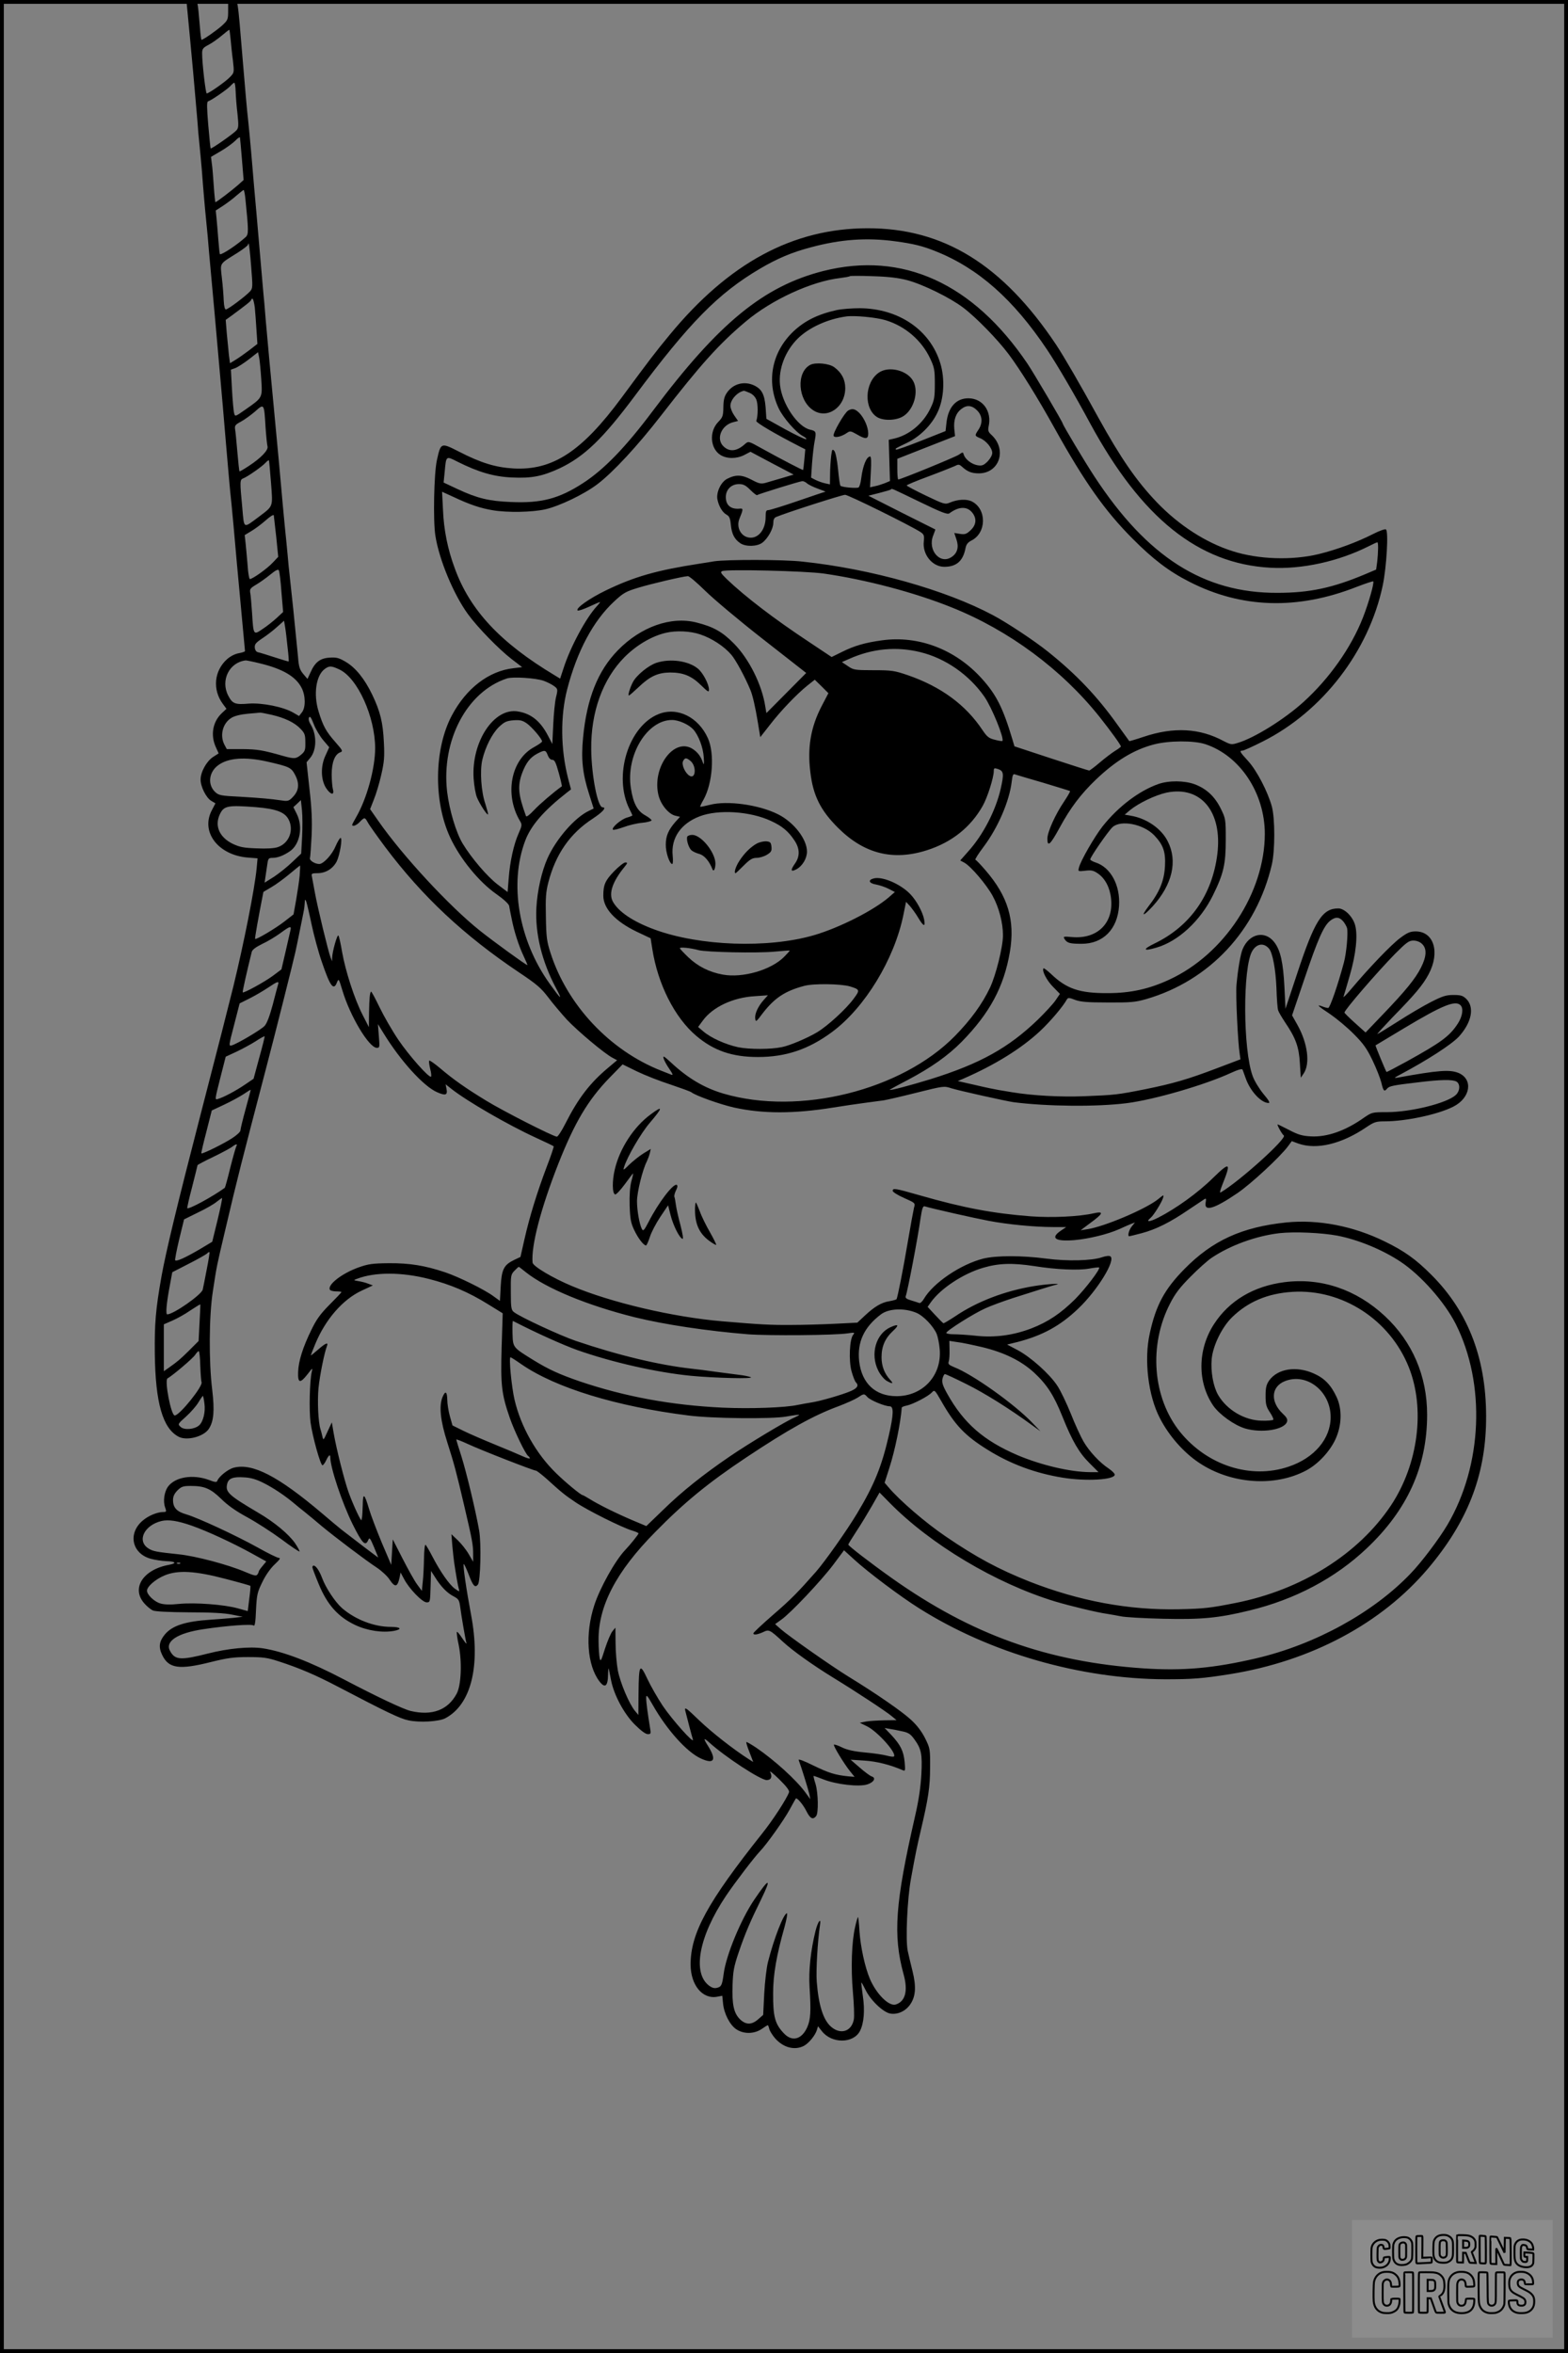 <?xml version="1.0" encoding="UTF-8"?>
<svg xmlns="http://www.w3.org/2000/svg" version="1.0" width="1024pt" height="1536pt" viewBox="0 0 1024 1536" preserveAspectRatio="xMidYMid meet">
  <rect x="0" y="0" width="1024" height="1536" fill="#808080" stroke="none"/>
  <g transform="translate(0.00 0.00) scale(1)">
    <g transform="translate(0,1536) scale(0.1,-0.1)" fill="#000000" stroke="none">
      <path d="M1224 15288 c4 -40 11 -116 16 -168 9 -90 33 -357 45 -500 3 -36 8 -92 10 -125 3 -33 10 -103 15 -155 5 -52 12 -133 15 -180 4 -47 12 -148 20 -225 8 -77 17 -176 20 -220 4 -44 20 -222 36 -395 15 -173 40 -448 54 -610 14 -162 29 -347 35 -410 5 -63 12 -133 14 -155 3 -22 12 -119 21 -215 16 -183 23 -261 55 -604 11 -115 20 -212 20 -216 0 -4 -18 -10 -40 -14 -24 -4 -54 -19 -76 -38 -86 -76 -98 -200 -28 -294 l23 -31 -31 -29 c-59 -56 -74 -142 -39 -220 l19 -42 -36 -23 c-43 -28 -82 -98 -82 -148 0 -47 37 -120 70 -139 l27 -16 -23 -44 c-76 -142 40 -294 234 -310 l64 -5 -6 -66 c-14 -139 -83 -486 -151 -766 -51 -204 -87 -346 -215 -840 -156 -603 -225 -891 -255 -1055 -39 -221 -46 -310 -44 -508 4 -321 52 -487 156 -541 54 -28 164 1 197 52 32 49 38 118 22 254 -23 185 -21 483 4 643 26 171 26 168 77 384 85 363 109 454 269 1066 61 232 180 705 193 765 5 22 19 90 31 150 12 61 24 117 25 125 2 8 4 29 5 45 1 26 3 27 10 10 4 -11 20 -78 35 -150 15 -71 45 -182 67 -245 55 -161 77 -190 99 -132 11 26 12 23 35 -53 50 -168 174 -375 225 -375 19 0 19 5 13 78 l-6 77 37 -60 c111 -181 262 -347 350 -385 55 -24 69 -19 61 22 l-6 30 38 -30 c101 -80 371 -236 550 -318 63 -29 116 -54 118 -57 2 -2 -18 -63 -46 -135 -63 -167 -112 -326 -145 -472 l-26 -115 -42 -20 c-66 -32 -81 -61 -87 -171 l-5 -96 -43 31 c-60 44 -225 125 -313 155 -134 45 -234 61 -369 60 -107 -1 -135 -5 -197 -27 -110 -39 -208 -115 -188 -147 3 -5 22 -10 41 -10 19 0 34 -2 34 -4 0 -3 -35 -40 -78 -83 -60 -60 -86 -97 -118 -163 -56 -114 -85 -206 -87 -276 -3 -74 13 -77 62 -14 32 42 34 43 27 15 -14 -61 -18 -253 -8 -330 13 -94 65 -280 78 -280 5 0 16 15 24 32 16 34 27 42 27 21 0 -69 77 -298 146 -438 63 -126 83 -147 102 -103 8 19 12 14 37 -45 15 -37 28 -67 28 -69 0 -2 -167 125 -240 182 -21 17 -79 65 -129 108 -286 242 -453 328 -575 296 -38 -10 -98 -59 -107 -86 -3 -10 -16 -9 -54 6 -106 39 -222 20 -269 -45 -23 -33 -32 -94 -18 -133 10 -28 9 -31 -10 -31 -41 0 -99 -24 -137 -57 -97 -83 -70 -213 52 -248 29 -8 76 -15 105 -16 61 -2 68 -14 15 -24 -169 -31 -247 -153 -161 -251 17 -20 43 -41 57 -47 17 -7 104 -11 236 -12 143 0 232 -5 280 -15 l70 -14 -60 -7 c-33 -3 -101 -9 -150 -12 -164 -11 -249 -38 -298 -96 -38 -46 -43 -83 -17 -136 42 -87 112 -96 315 -45 109 27 149 33 245 33 99 0 127 -4 200 -28 136 -44 241 -89 388 -166 317 -166 405 -208 459 -219 73 -16 198 -8 240 13 170 89 233 342 169 678 -31 165 -55 329 -47 329 3 0 17 -30 31 -66 29 -77 42 -91 61 -68 17 21 23 271 8 354 -23 131 -84 383 -115 481 -19 58 -34 109 -34 112 0 3 34 -10 75 -29 88 -41 429 -174 445 -174 5 0 36 -24 68 -52 99 -90 120 -107 190 -154 76 -52 305 -166 370 -185 23 -7 42 -15 42 -19 0 -6 -56 -76 -87 -108 -65 -68 -165 -247 -202 -361 -61 -187 -47 -391 34 -497 36 -47 55 -32 56 45 1 31 3 47 5 36 2 -11 9 -45 15 -75 19 -95 84 -217 154 -287 40 -40 71 -63 85 -63 21 0 22 3 15 42 -16 99 -25 165 -25 193 0 26 6 20 43 -45 92 -162 222 -307 314 -349 87 -40 104 -10 48 80 -32 50 -32 59 3 28 103 -95 339 -249 379 -249 29 0 38 21 23 52 -7 13 19 -8 58 -46 48 -47 68 -74 65 -85 -15 -43 -106 -183 -175 -269 -358 -450 -468 -651 -468 -857 1 -134 78 -228 175 -209 l32 6 5 -50 c6 -66 45 -142 87 -169 48 -32 116 -31 165 2 20 14 38 25 40 25 2 0 7 -11 10 -25 3 -13 21 -41 38 -61 54 -61 128 -80 188 -49 32 17 74 68 85 104 l7 24 26 -33 c64 -81 205 -81 248 2 26 50 33 134 19 228 -7 47 -11 86 -10 88 2 2 13 -19 26 -45 33 -69 115 -148 162 -157 49 -9 103 16 133 62 34 51 38 114 14 212 -12 47 -26 108 -32 135 -15 73 -3 339 21 470 31 171 38 203 64 315 49 208 61 284 61 410 1 122 0 127 -32 192 -22 44 -52 84 -92 121 -58 54 -227 171 -410 283 -109 67 -387 262 -442 310 l-36 32 39 28 c60 41 261 254 341 360 l70 94 67 -61 c87 -80 301 -241 424 -318 463 -292 1053 -461 1607 -463 177 0 244 5 420 33 532 85 993 331 1297 691 255 302 372 600 378 958 7 396 -111 713 -358 959 -101 101 -175 154 -302 216 -207 102 -437 146 -645 125 -290 -30 -482 -118 -665 -304 -130 -132 -186 -236 -226 -419 -39 -172 -11 -408 66 -555 59 -115 155 -224 256 -291 208 -139 494 -159 699 -50 77 41 153 122 191 203 42 91 45 196 8 276 -37 79 -79 123 -149 154 -114 51 -236 32 -292 -46 -18 -27 -23 -46 -23 -99 0 -55 4 -72 28 -108 16 -24 26 -46 22 -49 -4 -4 -37 -7 -74 -6 -112 1 -229 70 -286 168 -32 56 -49 152 -42 234 8 88 67 209 134 274 104 101 232 155 394 165 324 20 635 -181 759 -491 109 -272 62 -635 -116 -903 -212 -318 -585 -552 -1016 -637 -167 -33 -201 -37 -368 -41 -326 -7 -652 53 -980 182 -196 78 -343 156 -545 294 -130 88 -301 235 -374 322 l-24 28 31 97 c37 114 74 296 81 394 1 3 16 10 34 13 41 9 141 61 163 86 17 18 19 16 61 -57 89 -157 156 -227 303 -318 149 -93 311 -153 490 -182 154 -25 340 -14 340 20 0 7 -18 25 -40 40 -58 38 -127 112 -164 176 -18 31 -56 113 -83 182 -28 69 -67 151 -88 182 -51 78 -174 187 -258 232 l-70 37 69 17 c162 42 278 105 396 218 126 120 247 318 209 341 -7 5 -31 2 -54 -6 -66 -23 -226 -27 -364 -9 -158 21 -327 21 -412 0 -146 -37 -325 -157 -387 -262 -10 -18 -24 -30 -30 -28 -7 3 -31 10 -53 17 -31 9 -40 16 -36 28 12 31 79 380 96 504 11 71 16 86 29 82 45 -14 320 -76 415 -94 126 -24 301 -41 424 -41 l84 0 -34 -23 c-73 -49 -38 -73 90 -62 95 9 215 38 289 71 31 14 67 30 80 35 l24 9 -21 -26 c-19 -24 -29 -64 -16 -64 3 0 39 9 81 20 94 25 186 71 306 153 51 34 99 66 105 70 9 6 11 0 7 -21 -13 -64 54 -45 208 60 88 60 277 235 330 306 l24 33 43 -16 c120 -42 282 -3 443 106 52 35 64 39 120 39 139 0 349 45 449 96 113 57 131 179 34 220 -57 23 -131 18 -400 -31 -24 -4 -20 0 20 21 177 94 335 196 383 248 84 93 103 193 46 247 -21 20 -36 24 -82 24 -48 0 -71 -7 -149 -47 -51 -26 -149 -84 -217 -128 -69 -44 -128 -80 -131 -80 -3 0 41 48 98 108 149 152 200 213 237 283 76 143 34 279 -85 279 -35 0 -54 -8 -101 -43 -58 -43 -201 -192 -319 -332 -32 -38 -55 -61 -51 -51 4 11 22 73 41 139 40 137 53 260 35 327 -15 56 -69 110 -110 110 -105 0 -155 -79 -272 -435 l-73 -220 -7 144 c-8 157 -26 238 -65 289 -61 81 -165 59 -208 -44 -14 -34 -31 -132 -40 -234 -6 -62 9 -377 21 -450 l5 -35 -153 -58 c-192 -73 -286 -100 -468 -137 -181 -36 -198 -38 -400 -46 -158 -6 -336 4 -470 26 -30 5 -71 12 -90 15 -19 3 -87 17 -150 32 l-115 26 35 15 c207 90 380 197 503 312 65 61 149 159 175 207 7 11 15 11 53 -4 35 -13 78 -17 214 -17 149 -1 180 2 250 22 414 120 721 449 821 879 21 92 21 299 0 378 -27 98 -98 234 -154 296 -56 61 -60 69 -38 69 8 0 68 27 133 60 390 196 693 590 783 1018 25 118 39 355 21 366 -6 4 -43 -9 -82 -29 -104 -53 -235 -102 -357 -132 -174 -42 -394 -35 -562 19 -175 55 -351 169 -495 319 -134 140 -236 289 -380 549 -121 221 -227 403 -278 480 -349 522 -735 761 -1232 760 -487 -1 -904 -226 -1291 -695 -100 -121 -126 -156 -314 -410 -260 -352 -450 -477 -707 -463 -117 7 -212 36 -356 110 -118 60 -118 60 -144 -57 -19 -87 -25 -394 -10 -490 24 -157 119 -385 213 -514 64 -88 203 -230 286 -294 l68 -52 -57 -7 c-161 -18 -308 -131 -402 -308 -116 -218 -121 -561 -11 -797 64 -138 188 -290 301 -369 47 -33 81 -64 84 -77 2 -12 9 -49 16 -82 16 -84 47 -180 79 -247 15 -32 26 -58 24 -58 -9 0 -221 154 -309 224 -200 159 -508 492 -665 718 l-53 76 25 64 c14 34 36 107 48 161 19 83 22 116 17 210 -6 132 -24 203 -76 312 -50 104 -109 177 -174 215 -44 26 -60 30 -105 27 -62 -4 -95 -30 -124 -96 l-20 -43 -28 33 c-23 28 -29 46 -34 114 -4 44 -18 184 -31 310 -14 127 -27 253 -30 280 -2 28 -9 95 -14 150 -12 112 -35 362 -50 535 -6 63 -20 212 -31 330 -21 216 -47 502 -55 595 -2 28 -6 77 -9 110 -4 33 -17 191 -31 350 -14 160 -29 340 -35 400 -5 61 -14 166 -20 235 -6 69 -15 163 -20 210 -6 47 -21 222 -35 390 -35 419 -30 390 -66 390 l-29 0 0 -65 c0 -63 -1 -66 -41 -103 -36 -32 -122 -92 -133 -92 -2 0 -7 35 -10 78 -16 189 -14 182 -53 182 l-36 0 7 -72z m282 -184 c3 -33 9 -95 15 -138 9 -79 9 -80 -19 -109 -27 -29 -138 -107 -152 -107 -7 0 -30 197 -30 261 0 30 5 37 43 57 23 12 62 40 87 61 25 21 46 38 48 36 1 -1 5 -29 8 -61z m33 -341 c1 -32 6 -98 12 -147 8 -77 7 -91 -7 -107 -19 -22 -164 -123 -168 -118 -2 2 -9 71 -16 154 -9 107 -10 150 -2 153 23 7 128 80 146 100 11 12 22 22 26 22 4 0 8 -26 9 -57z m41 -443 l11 -135 -38 -34 c-41 -36 -140 -111 -146 -111 -2 0 -7 48 -11 107 -4 58 -9 125 -13 148 l-5 41 65 38 c36 21 78 52 94 68 15 16 29 25 30 21 1 -4 7 -69 13 -143z m23 -262 c21 -207 21 -228 1 -246 -54 -49 -148 -112 -167 -112 -3 0 -7 42 -11 93 -4 50 -9 115 -12 143 l-5 50 48 31 c26 17 66 47 88 67 22 19 43 35 46 36 3 0 9 -28 12 -62z m4243 -273 c119 -16 180 -31 264 -65 279 -111 509 -315 729 -644 63 -94 181 -295 281 -481 335 -617 707 -915 1175 -941 206 -12 447 41 645 141 27 14 52 25 55 25 7 0 6 -63 -1 -127 l-7 -51 -73 -31 c-212 -89 -362 -121 -572 -121 -480 -2 -850 233 -1195 760 -65 99 -207 337 -207 346 0 8 -189 329 -230 390 -356 526 -816 735 -1333 605 -390 -99 -683 -339 -1112 -911 -179 -239 -320 -385 -458 -474 -157 -102 -274 -132 -471 -123 -143 6 -218 24 -345 83 l-94 44 7 69 c10 107 7 106 84 67 136 -68 237 -98 357 -103 128 -6 198 8 312 61 159 76 280 192 489 472 357 479 544 669 817 830 112 66 208 107 334 140 193 52 364 64 549 39z m-4206 -163 c11 -135 11 -144 -7 -164 -27 -30 -144 -118 -158 -118 -7 0 -12 21 -14 58 -1 31 -6 98 -12 147 -11 103 -20 88 101 164 38 24 70 49 70 54 0 6 2 8 4 6 3 -2 10 -68 16 -147z m4285 -91 c102 -27 281 -115 365 -179 85 -64 225 -208 297 -304 75 -100 189 -283 301 -485 196 -352 328 -538 507 -718 134 -135 239 -215 371 -282 341 -175 707 -186 1094 -34 57 22 106 38 108 36 8 -8 -29 -139 -67 -236 -77 -197 -220 -399 -389 -552 -125 -113 -321 -235 -430 -267 -39 -12 -45 -11 -90 12 -157 85 -327 94 -524 28 -50 -17 -92 -29 -93 -28 -1 2 -36 50 -78 108 -133 186 -267 327 -453 476 -87 70 -268 190 -359 238 -307 164 -798 303 -1245 350 -124 14 -494 14 -575 2 -22 -4 -67 -11 -100 -16 -277 -43 -422 -84 -610 -175 -107 -52 -197 -116 -183 -130 4 -4 37 7 74 24 36 17 69 31 72 31 3 0 -6 -12 -20 -27 -72 -78 -174 -268 -218 -406 l-22 -67 -36 22 c-355 213 -553 425 -652 698 -46 123 -72 252 -77 382 l-6 118 79 -36 c104 -49 174 -72 253 -85 96 -16 255 -13 341 6 93 21 254 98 341 164 102 77 263 251 415 447 260 335 380 469 554 615 168 142 431 263 617 284 32 4 60 9 63 12 3 3 70 3 150 0 103 -3 168 -11 225 -26z m-4261 -178 c3 -32 8 -98 11 -148 l6 -90 -53 -41 c-29 -22 -70 -51 -90 -63 l-36 -22 -7 53 c-3 29 -9 93 -14 142 l-7 88 31 22 c99 73 135 101 135 108 0 4 4 8 9 8 4 0 11 -26 15 -57z m42 -466 c8 -125 10 -121 -101 -199 -70 -49 -70 -49 -76 -25 -4 14 -10 83 -14 154 l-7 130 28 10 c16 6 56 32 89 57 l60 47 7 -33 c4 -18 10 -81 14 -141z m28 -313 c4 -60 10 -117 13 -128 7 -24 -43 -76 -121 -127 -33 -22 -61 -38 -62 -36 -2 2 -8 59 -14 128 -6 68 -12 135 -15 149 -3 22 3 29 39 48 24 13 65 43 92 66 59 53 59 53 68 -100z m36 -368 c12 -159 16 -147 -80 -220 -104 -77 -95 -82 -108 63 -16 167 -16 180 6 188 27 10 125 78 147 103 11 12 20 18 22 13 1 -4 7 -70 13 -147z m34 -351 l13 -130 -36 -38 c-36 -39 -132 -107 -149 -107 -5 0 -12 40 -15 90 -4 49 -10 113 -13 143 l-6 54 43 26 c24 14 67 46 94 70 28 25 51 40 53 33 1 -6 8 -69 16 -141z m34 -360 l11 -130 -42 -39 c-23 -21 -64 -54 -92 -72 -60 -41 -60 -42 -69 106 -4 58 -9 117 -12 131 -4 23 1 30 38 52 24 14 66 44 93 66 34 28 51 37 56 28 4 -6 12 -70 17 -142z m3541 121 c273 -39 593 -123 836 -221 373 -149 719 -405 966 -715 73 -92 139 -183 139 -193 0 -3 -17 -16 -37 -28 -21 -13 -66 -47 -100 -76 -34 -29 -66 -53 -70 -53 -5 0 -116 36 -248 79 l-240 79 -13 44 c-62 208 -106 294 -200 398 -171 190 -412 283 -652 250 -110 -15 -180 -35 -262 -76 l-67 -33 -150 100 c-224 148 -416 295 -534 408 -40 39 -45 47 -30 53 33 13 541 1 662 -16z m-772 -114 c54 -53 224 -196 378 -316 l280 -219 -130 -131 -130 -131 -7 42 c-22 144 -106 311 -204 411 -77 78 -134 110 -244 138 -167 43 -365 -27 -515 -181 -131 -134 -203 -316 -227 -569 -14 -143 -3 -239 40 -372 l29 -92 -31 -15 c-93 -44 -215 -185 -271 -311 -38 -86 -66 -211 -72 -322 -9 -168 36 -351 128 -524 46 -86 34 -77 -43 31 -201 282 -264 650 -158 931 37 99 121 196 272 314 l27 21 -19 72 c-49 192 -51 406 -6 581 65 250 170 447 307 574 60 56 77 65 156 89 85 26 290 74 325 76 9 1 60 -43 115 -97z m-2729 -367 c6 -49 9 -91 7 -93 -1 -1 -42 11 -91 27 -49 16 -98 31 -108 33 -12 2 -20 13 -22 30 -2 22 6 32 49 61 29 19 72 52 97 75 l45 40 7 -41 c4 -23 11 -82 16 -132z m2694 84 c76 -25 157 -78 204 -133 29 -34 89 -144 125 -231 14 -34 31 -106 48 -209 l16 -98 62 79 c69 90 175 201 246 258 l48 38 45 -44 44 -44 -45 -86 c-70 -136 -93 -267 -73 -429 18 -154 67 -251 182 -365 170 -169 359 -216 580 -145 163 52 286 151 364 290 31 55 72 185 72 227 0 20 3 21 30 12 35 -13 37 -31 15 -129 -33 -142 -114 -299 -211 -407 l-53 -60 26 -14 c43 -23 146 -144 186 -218 41 -75 67 -175 67 -256 0 -76 -46 -261 -85 -343 -51 -107 -125 -209 -229 -315 -349 -355 -1016 -521 -1511 -376 -126 37 -234 101 -344 204 -46 42 -53 46 -47 25 4 -14 21 -45 38 -69 23 -34 25 -42 11 -36 -10 4 -40 16 -66 26 -335 132 -613 428 -722 769 -24 74 -28 104 -30 235 -3 123 0 163 16 225 48 185 142 320 290 416 65 43 93 74 64 74 -32 0 -72 207 -74 377 -3 245 75 460 218 604 78 78 178 137 269 158 67 16 159 12 224 -10z m1438 -116 c164 -40 318 -147 418 -290 48 -68 133 -276 118 -290 -2 -2 -24 1 -49 8 -38 9 -51 19 -80 62 -110 166 -271 284 -487 359 -88 30 -105 33 -225 33 -124 0 -132 2 -168 27 l-39 26 48 21 c152 68 309 82 464 44z m-4314 -73 c150 -36 236 -86 274 -161 26 -50 27 -129 1 -160 l-18 -23 -36 21 c-64 38 -202 66 -291 60 -92 -8 -108 -1 -136 53 -51 100 8 217 115 229 6 0 47 -8 91 -19z m522 -41 c118 -57 231 -308 232 -512 0 -134 -55 -333 -125 -453 -14 -24 -25 -45 -25 -48 0 -15 29 -4 50 19 30 31 33 31 51 -2 8 -16 60 -89 115 -163 242 -322 513 -576 874 -818 114 -76 143 -101 189 -161 29 -39 85 -105 123 -147 73 -77 246 -222 298 -249 l30 -16 -57 -48 c-120 -100 -197 -200 -282 -368 -23 -46 -48 -83 -54 -83 -23 0 -353 168 -462 235 -133 81 -214 138 -301 212 -36 30 -68 53 -71 49 -3 -3 0 -26 6 -52 7 -25 9 -49 6 -52 -11 -12 -143 136 -214 241 -40 59 -95 155 -123 213 -28 58 -52 103 -55 101 -8 -9 -11 -41 -13 -137 l-1 -95 -41 80 c-53 103 -112 286 -134 411 -9 54 -20 103 -24 107 -8 9 -40 -106 -41 -145 l0 -23 -10 24 c-15 38 -85 326 -103 426 -9 50 -18 98 -20 108 -3 14 3 17 37 17 54 0 101 29 126 77 20 41 39 153 25 153 -5 0 -20 -25 -33 -55 -23 -55 -79 -115 -106 -115 -29 0 -65 23 -61 39 3 9 7 75 11 146 4 96 1 176 -14 305 l-19 174 24 29 c42 50 44 149 4 215 -13 22 -17 38 -12 48 6 12 14 1 31 -43 12 -32 40 -79 62 -105 l39 -46 -24 -53 c-33 -69 -31 -157 2 -211 29 -46 58 -53 46 -10 -4 15 -8 59 -8 97 0 77 20 131 56 144 19 7 16 12 -32 67 -61 69 -80 104 -109 198 -36 115 -17 239 41 280 29 21 43 20 96 -5z m1332 -73 c25 -9 56 -25 69 -35 24 -18 25 -21 12 -73 -7 -29 -15 -110 -18 -179 l-6 -126 -29 56 c-50 95 -110 143 -197 157 -156 25 -303 -199 -288 -437 3 -47 13 -104 22 -125 18 -43 66 -117 72 -110 2 2 -6 32 -17 67 -28 81 -37 218 -20 290 20 84 64 170 108 213 35 33 49 40 94 44 44 3 59 0 88 -20 33 -23 100 -101 100 -118 0 -5 -23 -21 -52 -37 -151 -81 -195 -308 -93 -481 15 -25 15 -30 -8 -82 -32 -71 -57 -185 -65 -295 l-7 -88 -65 49 c-68 52 -171 172 -229 268 -43 72 -86 216 -101 337 -39 334 128 654 390 740 38 13 189 3 240 -15z m-1777 -222 c87 -20 152 -51 191 -93 26 -27 30 -39 30 -87 1 -49 -2 -59 -27 -80 -33 -28 -45 -29 -117 -9 -136 39 -171 44 -267 45 l-102 0 -16 30 c-31 61 -10 141 48 175 20 12 61 22 107 26 41 3 76 7 78 7 2 1 35 -5 75 -14z m6099 -192 c226 -75 388 -319 388 -586 -1 -383 -264 -785 -624 -951 -131 -61 -253 -88 -401 -88 -186 -1 -270 28 -372 126 -24 22 -45 38 -48 36 -13 -14 20 -78 61 -120 l46 -47 -30 -44 c-16 -23 -68 -79 -113 -123 -193 -186 -379 -289 -703 -390 -134 -41 -266 -76 -266 -69 0 1 52 30 116 63 155 82 263 158 355 251 183 187 275 358 314 585 35 208 -12 364 -160 535 -31 36 -60 66 -65 68 -4 2 20 40 54 85 93 124 168 297 183 424 5 43 9 53 21 48 9 -3 92 -28 186 -55 93 -28 171 -52 174 -54 2 -3 -15 -32 -38 -67 -58 -85 -110 -200 -110 -244 0 -57 19 -40 80 72 71 131 139 220 237 314 129 123 248 195 377 229 97 26 263 27 338 2z m-4295 -72 c7 -18 18 -30 30 -30 15 0 23 -17 42 -85 13 -47 22 -87 20 -88 -52 -37 -146 -117 -182 -156 -29 -31 -49 -46 -52 -38 -51 140 -56 196 -25 281 26 68 52 101 98 126 50 26 56 25 69 -10z m-1834 -41 c149 -34 159 -39 185 -89 29 -56 24 -102 -15 -142 -24 -26 -33 -29 -68 -24 -83 12 -144 17 -277 25 -125 6 -140 9 -163 31 -50 47 -42 129 19 174 65 49 176 57 319 25z m230 -492 l-6 -109 -58 -55 c-32 -31 -86 -74 -119 -96 l-62 -39 6 41 c3 23 9 59 12 81 5 36 9 40 34 40 33 0 72 15 113 43 66 45 87 160 45 244 l-22 44 25 23 24 23 7 -66 c4 -36 4 -115 1 -174z m-302 194 c132 -11 189 -32 214 -81 36 -70 2 -156 -71 -180 -22 -8 -75 -11 -138 -8 -85 3 -110 8 -157 30 -87 43 -119 118 -83 193 26 55 51 60 235 46z m286 -446 c-3 -35 -14 -107 -23 -159 l-17 -95 -59 -46 c-59 -46 -186 -121 -192 -114 -3 3 21 138 54 306 0 1 24 15 53 32 28 16 81 55 117 85 36 30 67 55 69 56 2 0 1 -29 -2 -65z m6813 -297 c11 -13 23 -33 27 -46 8 -32 -4 -166 -21 -227 -40 -149 -91 -295 -102 -295 -7 0 -24 4 -38 10 -43 16 -30 3 52 -51 42 -29 112 -87 154 -130 62 -62 85 -95 121 -170 25 -52 51 -118 58 -146 13 -56 19 -62 38 -39 14 17 42 22 204 41 145 18 221 19 248 5 26 -15 25 -61 -4 -88 -57 -53 -293 -112 -451 -112 -94 0 -97 -1 -147 -35 -122 -87 -243 -129 -349 -123 -55 3 -83 11 -140 41 -39 20 -73 37 -76 37 -7 0 28 -64 40 -72 24 -17 -286 -297 -412 -372 -8 -5 -4 13 9 46 61 152 53 158 -59 49 -98 -97 -243 -201 -359 -260 -58 -29 -83 -30 -49 -1 20 16 72 100 81 129 7 24 6 24 -33 -8 -82 -65 -352 -179 -461 -195 l-44 -7 60 45 c89 65 95 81 26 66 -95 -22 -274 -30 -410 -20 -248 19 -439 55 -722 136 -168 48 -181 50 -181 30 0 -7 33 -28 74 -46 74 -33 74 -33 65 -64 -4 -17 -22 -113 -39 -214 -31 -185 -68 -370 -75 -383 -3 -3 -24 -9 -47 -13 -51 -8 -97 -35 -161 -95 l-48 -45 -142 -7 c-78 -4 -209 -8 -292 -8 -132 -1 -205 3 -450 24 -318 27 -724 122 -980 230 -127 53 -254 129 -257 153 -10 110 54 355 169 647 106 268 193 414 331 557 l88 90 94 -46 c52 -25 151 -64 220 -86 68 -23 129 -45 135 -50 27 -22 190 -80 280 -100 188 -41 389 -41 645 0 69 11 163 25 210 31 47 6 101 14 120 16 19 3 116 25 215 50 177 44 180 45 228 29 47 -15 357 -84 407 -91 222 -28 543 -31 740 -6 179 23 509 119 678 197 50 23 74 29 77 21 3 -7 11 -31 20 -55 29 -84 101 -162 150 -162 11 0 0 19 -34 59 -27 33 -59 85 -70 116 -64 171 -66 710 -3 817 29 49 76 56 110 15 23 -27 43 -135 48 -257 2 -69 7 -134 11 -145 3 -11 24 -46 45 -78 70 -103 91 -161 97 -267 l6 -95 19 28 c43 64 26 196 -40 315 l-36 64 81 239 c88 261 126 345 167 378 34 27 58 27 84 -1z m-6873 -60 c-3 -13 -17 -75 -32 -140 l-27 -116 -56 -42 c-54 -40 -191 -115 -197 -108 -3 2 29 144 59 264 4 15 26 31 68 52 35 16 88 48 118 70 64 47 74 50 67 20z m7390 -90 c32 -30 30 -81 -7 -154 -36 -72 -101 -152 -249 -306 l-113 -118 -69 62 c-38 34 -69 65 -69 68 1 18 211 261 330 383 75 75 91 87 120 87 21 0 43 -8 57 -22z m-7471 -265 c-3 -10 -19 -69 -35 -132 -20 -74 -38 -122 -53 -138 -23 -25 -177 -116 -214 -127 -21 -6 -21 -3 15 134 l36 140 66 33 c36 18 90 50 120 70 61 41 73 45 65 20z m7722 -135 c21 -21 13 -72 -17 -119 -53 -82 -106 -122 -336 -249 -71 -39 -129 -69 -130 -68 -6 7 -74 172 -72 174 1 1 87 52 190 114 247 148 331 182 365 148z m-7845 -343 l-37 -137 -56 -38 c-57 -39 -139 -83 -177 -94 -21 -7 -20 -4 15 135 l36 141 71 33 c38 18 95 49 125 68 30 20 56 34 58 32 2 -1 -14 -65 -35 -140z m-89 -335 c-19 -69 -34 -132 -34 -140 0 -8 -23 -30 -51 -48 -55 -37 -198 -107 -204 -101 -2 2 13 66 33 142 l35 138 81 38 c45 21 101 52 126 68 25 17 46 30 47 29 1 -1 -14 -57 -33 -126z m-60 -241 c-4 -7 -22 -70 -40 -141 -17 -71 -34 -131 -36 -132 -80 -58 -235 -142 -245 -133 -2 2 12 65 32 140 19 75 35 139 35 141 0 2 46 27 103 54 56 27 111 57 122 65 23 19 39 22 29 6z m-123 -482 l-35 -143 -85 -51 c-91 -53 -148 -79 -157 -70 -3 2 9 64 26 136 l32 131 91 45 c51 24 106 56 122 70 17 13 32 24 35 25 3 0 -10 -64 -29 -143z m7312 -103 c135 -26 294 -91 413 -170 133 -88 288 -263 361 -407 196 -390 175 -921 -54 -1310 -53 -90 -170 -246 -242 -320 -243 -254 -622 -462 -1006 -552 -278 -65 -480 -83 -735 -66 -629 42 -1124 220 -1644 588 -144 102 -286 212 -286 220 0 4 24 43 53 87 30 45 75 120 102 167 l49 86 65 -66 c268 -273 694 -527 1081 -645 97 -29 274 -72 340 -81 25 -4 65 -11 90 -16 25 -6 149 -13 275 -16 253 -6 364 5 565 54 298 72 560 211 765 405 267 252 395 536 395 873 0 253 -96 476 -276 644 -187 174 -417 252 -657 221 -201 -26 -360 -121 -459 -274 -108 -167 -109 -380 -4 -533 40 -57 137 -127 208 -148 109 -32 256 -8 273 44 5 16 -2 29 -29 54 -81 77 -75 175 15 211 143 57 299 -66 299 -235 0 -141 -107 -267 -274 -323 -247 -84 -531 7 -709 226 -180 223 -207 567 -65 840 32 63 64 105 133 174 49 50 111 105 136 122 123 83 292 144 444 162 99 11 275 3 378 -16z m-7383 -221 c-11 -59 -23 -118 -26 -131 -7 -33 -191 -162 -232 -162 -11 0 -5 73 17 188 l16 87 107 55 c60 30 113 61 120 67 6 7 13 11 16 9 2 -2 -6 -53 -18 -113z m5405 22 c145 -23 290 -29 359 -16 33 6 61 9 64 7 9 -10 -87 -136 -157 -207 -94 -93 -176 -148 -284 -190 -117 -45 -237 -62 -361 -49 -54 6 -120 10 -147 10 -27 0 -49 4 -49 9 0 14 181 128 256 161 37 17 117 46 178 66 61 19 145 46 186 59 41 13 84 26 95 28 51 12 -60 5 -140 -8 -191 -31 -375 -101 -519 -199 -38 -25 -72 -45 -75 -44 -4 2 -28 26 -55 55 l-48 52 21 30 c64 90 211 187 341 225 101 30 191 33 335 11z m-3322 -39 c132 -106 404 -218 713 -295 196 -48 470 -89 739 -111 134 -10 562 -7 650 6 46 7 49 6 37 -9 -24 -28 -30 -168 -11 -238 9 -33 22 -66 28 -72 21 -21 11 -38 -31 -57 -55 -24 -203 -67 -259 -75 -24 -4 -64 -11 -89 -16 -80 -18 -308 -26 -489 -18 -339 16 -640 72 -936 172 -133 46 -201 77 -299 137 -139 86 -136 82 -139 178 -1 45 0 81 3 79 158 -81 323 -155 420 -190 227 -80 518 -146 742 -168 157 -15 418 -21 391 -9 -13 5 -46 12 -75 15 -29 4 -98 13 -153 20 -55 8 -125 17 -155 20 -217 24 -483 88 -760 182 -100 34 -364 156 -404 188 -17 13 -20 29 -20 129 -1 108 0 116 23 140 14 14 26 26 29 26 2 0 22 -15 45 -34z m-631 -45 c138 -35 259 -86 387 -166 l94 -58 -7 -222 c-7 -246 -1 -304 53 -460 30 -87 104 -240 121 -250 5 -3 10 -10 10 -15 0 -4 -21 2 -47 14 -27 12 -106 46 -178 75 -71 29 -164 69 -205 89 l-75 37 -17 60 c-9 33 -17 81 -17 108 -1 54 -13 61 -31 17 -24 -58 -14 -155 31 -295 45 -141 59 -193 112 -420 51 -217 57 -251 57 -308 l0 -52 -29 50 c-16 28 -48 68 -71 90 l-42 40 6 -75 c4 -41 9 -91 12 -110 11 -74 25 -156 31 -174 5 -18 3 -17 -26 3 -37 27 -95 110 -147 210 -20 39 -41 74 -45 77 -5 3 -9 -37 -10 -88 -1 -51 -4 -120 -8 -153 l-6 -60 -30 41 c-17 22 -59 98 -95 168 l-65 127 -5 -83 -5 -83 -62 145 c-33 80 -71 179 -83 220 -30 102 -40 108 -41 27 -1 -37 -3 -71 -4 -77 -1 -5 -3 -16 -4 -22 -1 -17 -53 94 -84 179 -28 78 -80 284 -98 388 l-12 70 -28 -60 c-27 -59 -27 -60 -34 -30 -4 17 -9 37 -12 45 -15 48 -21 183 -13 269 9 86 38 229 55 274 11 28 -9 20 -59 -24 -25 -22 -46 -39 -46 -36 0 2 13 36 29 74 66 160 180 291 303 348 l73 34 -30 11 c-16 7 -45 14 -64 17 -34 6 -34 6 -10 15 116 45 292 45 471 -1z m-1499 -287 l-6 -118 -61 -61 c-61 -60 -74 -71 -133 -113 l-33 -23 0 153 0 153 55 24 c30 13 83 42 117 66 35 23 64 41 66 40 1 -1 -1 -55 -5 -121z m4682 66 c47 -20 110 -87 132 -137 8 -20 17 -65 20 -102 14 -171 -111 -305 -282 -305 -138 0 -227 83 -244 227 -14 125 31 223 142 307 52 39 153 43 232 10z m430 -224 c144 -35 252 -88 337 -165 86 -80 130 -148 187 -290 63 -157 108 -235 177 -303 l58 -58 -55 0 c-130 1 -317 45 -472 110 -224 96 -353 209 -461 402 -30 54 -36 74 -31 98 4 16 11 30 16 30 6 0 70 -30 142 -66 117 -58 282 -161 432 -271 l50 -36 -55 57 c-116 121 -387 314 -508 361 -36 15 -42 21 -36 38 4 11 6 46 5 77 l-1 57 52 -8 c29 -3 103 -19 163 -33z m-5107 -123 c2 -54 6 -101 8 -105 14 -22 -143 -218 -175 -218 -24 0 -68 230 -47 242 34 19 166 131 180 153 9 14 20 25 24 25 4 0 9 -44 10 -97z m2099 10 c223 -153 618 -274 1088 -333 153 -20 547 -24 640 -7 44 8 82 13 84 11 2 -1 -12 -9 -30 -17 -53 -22 -303 -172 -424 -255 -173 -118 -311 -228 -432 -346 l-112 -108 -88 37 c-111 47 -227 105 -281 139 -23 14 -44 26 -47 26 -11 0 -112 83 -173 143 -130 126 -231 304 -272 481 -19 81 -38 276 -26 276 3 0 36 -21 73 -47z m2258 -213 c19 -21 113 -60 145 -60 28 0 26 -54 -6 -193 -46 -200 -95 -321 -207 -507 -68 -113 -208 -311 -268 -380 -118 -134 -165 -182 -280 -281 -71 -62 -129 -116 -129 -121 0 -13 26 -9 64 8 38 19 43 16 130 -64 64 -59 195 -152 325 -232 160 -98 348 -222 386 -254 l30 -25 -80 -1 c-44 -1 -98 -4 -120 -8 l-40 -8 49 -24 c69 -35 194 -175 174 -196 -4 -3 -23 -1 -45 5 -21 6 -85 16 -143 21 -74 7 -119 17 -153 34 -26 13 -49 20 -51 17 -5 -8 66 -124 105 -173 l30 -37 -38 3 c-89 9 -130 22 -229 70 -67 33 -102 46 -98 36 15 -38 62 -189 69 -220 l7 -35 -33 45 c-59 81 -200 209 -320 291 -33 22 -62 39 -65 37 -2 -3 7 -33 21 -67 l24 -63 -27 17 c-103 66 -241 174 -325 254 -86 83 -97 91 -92 65 9 -37 42 -163 50 -189 12 -36 -135 128 -197 220 -33 50 -78 128 -100 175 -50 107 -56 97 -58 -95 l-1 -140 -21 25 c-39 46 -97 184 -113 265 -8 44 -15 125 -15 180 l-1 100 -19 -23 c-11 -13 -33 -65 -49 -114 -25 -80 -29 -88 -35 -62 -3 16 -7 67 -7 114 -3 225 115 451 369 708 190 194 349 324 597 489 272 181 439 274 600 333 50 19 106 44 125 56 43 28 43 28 65 4z m-4330 -42 c8 -55 -8 -118 -34 -142 -30 -27 -97 -33 -121 -11 -20 18 -20 19 35 68 30 27 67 69 81 93 15 25 28 43 30 42 1 -2 6 -24 9 -50z m385 -518 c64 -32 136 -80 195 -129 17 -15 51 -42 75 -61 24 -19 74 -61 112 -93 87 -72 285 -222 360 -271 31 -21 68 -55 82 -77 36 -54 52 -51 66 15 l6 31 22 -41 c32 -63 120 -154 148 -154 23 0 23 2 26 103 l3 102 25 -39 c38 -62 80 -105 121 -126 34 -18 38 -25 44 -67 8 -63 34 -213 41 -238 3 -11 -8 2 -26 29 -17 26 -33 46 -36 43 -3 -2 2 -42 12 -87 22 -111 16 -259 -13 -315 -57 -108 -161 -147 -301 -114 -49 12 -215 90 -440 208 -218 114 -391 180 -525 201 -86 13 -225 0 -359 -34 -177 -45 -215 -43 -247 16 -36 63 48 118 218 143 152 23 314 35 327 24 8 -7 13 21 16 102 5 101 9 116 42 183 21 44 54 90 81 115 31 29 39 41 27 41 -10 0 -71 30 -137 67 -146 81 -390 194 -467 217 -64 18 -88 44 -88 94 0 24 9 42 29 63 26 25 37 29 87 29 89 0 129 -17 198 -84 41 -41 96 -80 168 -119 59 -32 159 -96 223 -143 64 -48 118 -84 121 -82 2 3 -11 27 -29 54 -41 59 -134 137 -242 200 -193 114 -215 134 -201 189 9 35 39 46 111 41 43 -2 79 -13 125 -36z m-466 -280 c102 -36 268 -113 393 -182 l92 -51 -24 -29 c-14 -16 -25 -33 -25 -36 0 -4 -4 -13 -9 -20 -7 -11 -22 -8 -78 16 -112 48 -327 105 -438 116 -143 15 -165 19 -194 37 -79 48 -31 152 83 180 46 11 106 2 200 -31z m-77 -246 c-3 -3 -12 -4 -19 -1 -8 3 -5 6 6 6 11 1 17 -2 13 -5z m301 -102 c85 -22 155 -42 157 -44 2 -2 -1 -39 -7 -84 l-10 -81 -65 18 c-90 25 -279 39 -383 29 -56 -6 -98 -5 -123 3 -39 11 -87 57 -87 83 0 27 55 75 115 100 87 36 199 30 403 -24z m4415 -994 c39 -8 54 -18 77 -50 47 -64 54 -98 47 -232 -5 -85 -17 -168 -42 -276 -129 -564 -144 -772 -74 -1028 30 -107 12 -177 -51 -197 -44 -14 -126 67 -169 167 -32 75 -61 208 -68 310 -3 54 -8 96 -10 94 -2 -2 -11 -30 -18 -63 -23 -96 -29 -270 -15 -427 7 -78 10 -159 6 -179 -15 -79 -87 -101 -149 -47 -51 45 -81 140 -93 293 -6 72 6 270 21 370 9 53 -13 26 -29 -37 -32 -129 -46 -262 -39 -369 10 -158 7 -209 -15 -260 -36 -81 -100 -98 -154 -39 -57 60 -70 109 -69 261 0 121 22 247 75 434 13 48 20 87 15 87 -21 0 -85 -165 -124 -319 -9 -36 -20 -128 -24 -204 l-7 -140 -32 -28 c-43 -38 -81 -38 -120 0 -40 40 -52 96 -48 221 3 90 8 121 40 215 42 124 77 205 148 349 69 142 52 140 -47 -6 -86 -127 -184 -363 -199 -483 -10 -74 -15 -84 -43 -91 -17 -5 -33 0 -51 13 -113 83 -68 323 109 587 60 89 184 251 222 291 43 44 158 206 193 271 21 38 39 71 41 73 7 9 47 -37 69 -81 25 -50 43 -59 64 -33 16 20 14 149 -4 210 -9 27 -14 50 -13 52 2 1 30 -9 63 -22 84 -34 236 -51 289 -33 43 14 58 43 27 52 -11 4 -46 30 -78 58 l-59 51 91 -6 c80 -5 167 -27 248 -62 18 -8 19 -5 14 52 -7 72 -26 111 -85 175 l-46 48 34 -6 c19 -3 56 -10 82 -16z"></path>
      <path d="M5465 13336 c-123 -27 -208 -69 -283 -139 -142 -135 -179 -327 -97 -502 30 -63 113 -158 159 -182 17 -9 26 -18 20 -20 -6 -2 -67 27 -135 64 l-124 69 -5 74 c-7 86 -25 120 -75 144 -64 30 -135 12 -176 -45 -19 -27 -24 -48 -25 -97 -1 -57 -4 -66 -34 -97 -60 -62 -52 -173 15 -215 42 -26 105 -26 156 0 l40 21 141 -75 141 -74 -74 -22 c-41 -12 -90 -26 -109 -32 -31 -8 -42 -6 -93 21 -63 33 -103 34 -159 5 -40 -21 -71 -87 -63 -133 9 -46 33 -86 60 -101 18 -9 24 -24 28 -67 6 -60 24 -94 63 -120 36 -23 108 -21 142 4 36 27 72 91 72 129 0 21 6 34 18 39 69 29 431 145 451 145 21 0 428 -201 494 -244 21 -15 24 -22 20 -60 -10 -85 55 -166 134 -166 79 0 122 38 138 120 5 26 15 39 38 51 100 49 102 205 5 255 -34 18 -94 15 -145 -7 -31 -13 -38 -11 -157 46 -69 33 -125 63 -125 66 -1 3 63 30 142 59 78 29 155 60 171 67 25 13 30 13 50 -5 34 -31 62 -42 108 -42 134 0 186 154 84 250 -22 20 -25 29 -20 55 23 100 -38 185 -132 185 -80 0 -132 -58 -143 -160 l-6 -54 -159 -63 c-88 -35 -162 -61 -164 -58 -7 7 -8 6 71 44 85 41 161 116 200 200 42 88 49 217 18 319 -66 218 -271 358 -526 360 -49 0 -117 -5 -150 -12z m321 -67 c126 -39 232 -130 288 -248 28 -60 31 -75 31 -166 0 -87 -3 -107 -27 -157 -47 -102 -141 -180 -243 -202 l-31 -7 4 -134 4 -135 -33 -14 c-19 -7 -48 -17 -66 -20 l-31 -7 5 100 c4 66 2 101 -4 101 -24 0 -48 -58 -59 -145 -3 -27 -11 -53 -17 -57 -12 -7 -109 1 -118 11 -4 3 -11 52 -16 108 -6 60 -16 109 -24 119 -13 15 -15 12 -21 -32 -3 -27 -7 -80 -7 -117 l-1 -69 -32 7 c-18 4 -46 14 -62 22 l-29 15 6 91 c4 51 11 116 17 146 12 62 10 67 -29 76 -82 18 -184 169 -197 292 -11 105 34 222 117 304 73 71 193 126 314 143 56 8 200 -6 261 -25z m-892 -473 c20 -8 37 -25 45 -44 12 -28 12 -107 0 -140 -3 -10 120 -83 288 -169 l32 -16 -6 -66 c-3 -36 -7 -67 -8 -69 -2 -3 -150 74 -269 140 -88 49 -88 49 -110 30 -53 -48 -100 -54 -140 -17 -53 49 -15 142 66 160 l28 7 -25 36 c-14 20 -25 48 -25 63 0 39 44 89 88 98 1 1 17 -5 36 -13z m1487 -115 c35 -35 38 -82 9 -126 -26 -39 -25 -40 10 -55 40 -16 80 -65 80 -97 0 -14 -13 -37 -30 -55 -27 -26 -36 -30 -67 -25 -38 7 -79 38 -89 69 -5 18 -6 18 -32 0 -23 -16 -380 -162 -396 -162 -3 0 -6 30 -6 68 l0 67 188 74 189 74 -5 48 c-5 57 10 102 46 129 35 28 69 25 103 -9z m-1111 -476 c10 -9 41 -24 71 -35 30 -11 52 -19 49 -20 -3 0 -83 -27 -179 -60 -96 -33 -183 -60 -193 -60 -15 0 -18 -8 -18 -46 0 -76 -42 -134 -97 -134 -60 0 -98 64 -74 124 25 60 25 68 5 66 -60 -7 -94 21 -94 75 0 49 36 85 86 85 29 0 44 -8 75 -39 21 -21 41 -36 43 -33 7 6 277 90 295 91 8 1 22 -6 31 -14z m736 -121 c142 -69 181 -84 194 -75 62 46 116 47 150 4 30 -38 26 -80 -12 -115 -27 -25 -37 -28 -69 -23 l-37 6 14 -42 c17 -49 7 -89 -30 -114 -76 -54 -161 45 -121 141 8 20 14 38 13 38 -2 1 -101 50 -220 110 l-217 110 71 18 c39 10 74 20 76 23 8 7 -5 12 188 -81z"></path>
      <path d="M5291 12978 c-92 -49 -81 -228 18 -295 93 -63 211 18 211 144 0 55 -24 101 -72 136 -34 25 -123 33 -157 15z"></path>
      <path d="M5740 12928 c-95 -65 -100 -238 -10 -292 44 -25 128 -21 172 9 67 45 98 157 63 225 -37 72 -159 103 -225 58z"></path>
      <path d="M5539 12680 c-24 -14 -102 -149 -95 -165 6 -16 51 -6 87 19 20 14 25 13 64 -9 57 -34 75 -33 75 5 0 41 -25 99 -57 133 -28 28 -47 33 -74 17z"></path>
      <path d="M4289 11034 c-52 -16 -132 -81 -156 -127 -19 -37 -34 -87 -26 -87 4 0 32 25 64 55 74 71 126 94 205 95 86 0 140 -22 202 -83 45 -44 52 -48 52 -29 0 35 -39 110 -72 137 -60 50 -177 68 -269 39z"></path>
      <path d="M4302 10699 c-198 -78 -299 -406 -191 -621 11 -21 19 -39 19 -41 0 -2 -17 -9 -38 -15 -38 -12 -101 -66 -89 -78 3 -4 34 4 68 16 34 13 89 26 123 29 33 3 61 11 61 16 -1 6 -19 20 -42 33 -51 28 -78 79 -93 177 -34 214 106 446 269 445 44 0 108 -29 138 -61 35 -39 65 -118 69 -183 3 -43 1 -53 -5 -36 -14 43 -35 70 -69 92 -121 75 -265 -122 -222 -302 15 -63 67 -125 111 -135 l30 -7 -31 -34 c-45 -52 -62 -91 -62 -148 -1 -50 25 -126 42 -126 5 0 6 24 3 54 -12 115 53 210 176 257 122 47 332 33 466 -30 74 -34 114 -68 153 -127 36 -53 37 -105 3 -152 -30 -43 -27 -56 9 -37 40 21 70 71 70 116 0 81 -85 191 -188 243 -125 63 -333 92 -447 62 -32 -8 -61 -14 -62 -12 -2 2 8 23 22 47 59 107 73 300 28 400 -62 138 -199 206 -321 158z m207 -306 c41 -34 35 -122 -6 -97 -29 17 -54 74 -42 96 12 23 21 23 48 1z"></path>
      <path d="M4488 9898 c-7 -20 10 -74 28 -89 9 -8 33 -19 53 -24 32 -10 64 -48 84 -100 8 -20 20 6 19 41 -3 73 -94 184 -151 184 -16 0 -31 -6 -33 -12z"></path>
      <path d="M4945 9855 c-42 -23 -83 -63 -116 -114 -25 -38 -38 -81 -25 -81 2 0 26 23 53 50 40 40 57 50 84 50 19 0 49 9 67 20 28 17 33 25 30 53 -3 27 -7 32 -33 35 -16 1 -43 -5 -60 -13z"></path>
      <path d="M4010 9672 c-57 -59 -70 -87 -70 -159 0 -84 79 -168 218 -235 l91 -43 11 -70 c36 -230 146 -447 286 -566 115 -98 236 -139 404 -139 182 0 330 50 482 162 215 158 409 476 468 767 l17 84 25 -27 c13 -15 38 -49 54 -76 35 -59 49 -64 39 -12 -9 48 -50 124 -91 166 -64 66 -181 116 -237 102 -41 -10 -33 -32 14 -40 22 -4 59 -16 82 -28 l41 -21 -39 -34 c-101 -87 -325 -200 -490 -248 -300 -87 -746 -71 -1040 37 -142 52 -239 118 -274 185 -26 52 -1 127 75 221 23 28 24 32 8 32 -10 0 -43 -26 -74 -58z m550 -514 c50 -14 388 -21 500 -10 52 5 96 8 97 7 2 -1 -14 -19 -35 -40 -85 -87 -273 -141 -402 -117 -88 16 -162 53 -225 113 -30 29 -55 55 -55 59 0 9 70 2 120 -12z m990 -237 c66 -20 67 -24 26 -79 -49 -68 -171 -179 -239 -220 -63 -38 -179 -87 -229 -97 -75 -16 -214 -16 -288 -1 -83 18 -178 61 -228 104 l-33 28 31 42 c64 88 197 151 340 159 l85 6 -26 -29 c-37 -41 -61 -91 -57 -122 3 -26 6 -24 50 35 77 99 145 144 269 177 61 17 240 14 299 -3z"></path>
      <path d="M7565 10242 c-126 -44 -263 -148 -365 -277 -53 -68 -143 -224 -154 -269 -6 -25 -6 -25 41 -20 40 5 54 2 83 -18 47 -32 79 -93 86 -165 17 -160 -91 -265 -256 -250 -56 5 -58 4 -47 -14 16 -25 34 -30 111 -30 140 0 234 95 244 247 9 134 -54 251 -151 283 -21 7 -37 16 -37 21 0 15 117 184 145 210 53 50 202 21 273 -53 59 -62 75 -108 70 -201 -5 -95 -35 -169 -108 -263 -52 -69 -36 -68 28 1 128 141 164 295 98 424 -42 84 -139 150 -241 167 l-40 7 34 29 c56 46 166 99 240 115 224 46 365 -125 331 -401 -33 -267 -178 -472 -410 -584 -81 -39 -75 -53 12 -27 143 41 287 175 369 341 70 142 84 203 84 365 0 133 -1 137 -33 202 -39 79 -93 129 -169 158 -67 25 -169 26 -238 2z"></path>
      <path d="M4250 8086 c-111 -81 -203 -223 -235 -360 -18 -75 -17 -157 2 -163 6 -3 35 28 63 66 28 39 53 71 54 71 2 0 -3 -24 -11 -52 -9 -35 -13 -89 -11 -158 3 -88 8 -114 30 -160 25 -53 61 -100 77 -100 4 0 15 25 25 55 9 30 40 89 68 131 l51 76 16 -63 c17 -68 58 -150 78 -156 7 -3 2 29 -13 89 -14 50 -27 110 -30 133 -3 22 -7 46 -10 53 -2 7 3 26 11 42 10 19 11 31 5 35 -22 13 -121 -117 -184 -241 -29 -56 -36 -63 -44 -47 -16 31 -32 121 -32 182 0 57 36 205 64 259 7 15 16 39 20 55 l6 27 -49 -30 c-27 -17 -68 -50 -92 -73 -36 -36 -41 -39 -34 -17 20 67 111 224 170 292 85 100 86 114 5 54z"></path>
      <path d="M4539 7478 c-3 -101 24 -166 90 -216 24 -18 46 -31 48 -28 2 2 -16 39 -41 83 -25 43 -55 104 -66 136 -12 31 -23 57 -26 57 -2 0 -4 -15 -5 -32z"></path>
      <path d="M5815 6696 c-95 -43 -133 -175 -80 -282 13 -27 38 -57 54 -67 40 -23 49 -21 24 6 -37 40 -56 90 -56 147 0 71 23 124 75 172 42 39 36 48 -17 24z"></path>
      <path d="M2040 5129 c0 -5 19 -56 42 -111 55 -133 125 -212 236 -265 80 -38 179 -53 256 -39 56 11 42 26 -22 26 -109 0 -233 48 -319 123 -44 39 -106 132 -129 195 -18 48 -41 82 -56 82 -4 0 -8 -5 -8 -11z"></path>
    </g>
  </g>
  <rect x="0.0" y="0.0" width="1024.0" height="1536.0" fill="none" stroke="black" stroke-width="5"></rect>
  <g transform="translate(882.93 1449.20) scale(0.128)" opacity="1.0">
    <rect x="0" y="0" width="1024.0" height="600.0" fill="white" fill-opacity="0.1"></rect>
    <g transform="translate(0,650) scale(0.1,-0.1)" stroke="none">
      <path fill="none" stroke="#000000" stroke-width="100" d="M4491 5720 c-164 -43 -269 -147 -319 -315 -19 -65 -29 -577 -13 -693 25 -190 116 -310 276 -367 63 -23 284 -32 370 -16 122 22 249 110 294 205 51 104 56 150 56 496 0 341 -4 385 -48 478 -46 100 -156 184 -282 217 -83 21 -241 19 -334 -5z m270 -273 c19 -12 43 -40 54 -62 18 -37 20 -64 23 -320 5 -339 -1 -384 -56 -436 -87 -82 -235 -56 -289 51 -22 43 -23 53 -23 335 0 314 7 370 52 412 34 32 66 42 139 42 53 1 73 -4 100 -22z"></path>
      <path fill="none" stroke="#000000" stroke-width="100" d="M5367 5723 c-4 -3 -7 -311 -7 -683 0 -618 1 -679 17 -691 12 -10 51 -14 152 -14 l136 0 3 248 2 248 67 -3 67 -3 34 -85 c18 -47 58 -152 89 -235 30 -82 63 -158 73 -168 14 -15 40 -19 165 -24 l148 -6 -5 34 c-4 19 -49 143 -102 276 -53 133 -96 246 -96 251 0 6 15 19 33 31 53 33 104 92 134 156 27 57 28 67 27 195 0 115 -4 144 -23 193 -31 80 -76 135 -148 183 -83 56 -166 82 -303 94 -129 11 -453 14 -463 3z m541 -300 c55 -27 77 -73 77 -163 0 -61 -4 -82 -23 -111 -34 -55 -73 -69 -191 -69 l-101 0 0 187 0 186 101 -6 c66 -4 114 -12 137 -24z"></path>
      <path fill="none" stroke="#000000" stroke-width="100" d="M6514 5685 c-4 -9 -5 -320 -2 -690 3 -511 7 -678 16 -687 19 -19 273 -30 291 -13 11 11 13 126 12 675 -1 364 -6 672 -11 685 -11 28 -27 31 -187 40 -99 6 -114 5 -119 -10z"></path>
      <path fill="none" stroke="#000000" stroke-width="100" d="M3355 5683 c-27 -3 -55 -9 -62 -15 -10 -8 -13 -150 -13 -683 0 -592 2 -674 15 -685 12 -10 52 -11 173 -6 362 15 578 29 590 38 8 7 12 46 12 129 0 108 -2 119 -20 129 -11 6 -24 9 -28 7 -4 -3 -103 -8 -221 -12 l-214 -7 5 545 c4 384 2 549 -5 556 -11 11 -120 12 -232 4z"></path>
      <path fill="none" stroke="#000000" stroke-width="100" d="M7067 5654 c-4 -4 -7 -310 -7 -680 0 -625 1 -673 18 -692 15 -18 31 -21 152 -24 l134 -3 -3 400 c-2 277 1 397 8 390 11 -11 153 -311 251 -530 96 -215 128 -281 142 -292 7 -6 82 -14 165 -17 l153 -7 11 28 c14 34 3 1333 -11 1347 -5 5 -70 11 -144 14 l-136 5 -1 -54 c-1 -30 -5 -200 -8 -379 l-6 -325 -73 150 c-40 83 -123 256 -184 385 -61 129 -117 242 -125 252 -11 12 -40 18 -121 22 -59 4 -130 9 -157 12 -28 3 -54 2 -58 -2z"></path>
      <path fill="none" stroke="#000000" stroke-width="100" d="M2507 5614 c-220 -49 -342 -159 -394 -357 -24 -91 -24 -641 0 -740 57 -233 232 -339 510 -310 56 6 127 21 158 33 76 29 187 114 226 174 64 95 67 114 71 505 2 232 -1 371 -8 404 -27 126 -116 235 -228 278 -74 29 -236 35 -335 13z m191 -281 c15 -11 36 -35 47 -54 19 -32 20 -52 20 -349 0 -309 0 -316 -23 -362 -31 -62 -75 -89 -155 -95 -53 -4 -67 -2 -97 19 -19 13 -44 41 -55 63 -19 37 -20 60 -20 350 0 337 2 351 60 405 54 51 169 63 223 23z"></path>
      <path fill="none" stroke="#000000" stroke-width="100" d="M8568 5491 c-133 -43 -219 -134 -262 -280 -13 -45 -16 -107 -16 -343 0 -320 9 -395 60 -506 73 -156 258 -255 506 -269 191 -11 324 47 376 165 19 42 22 70 26 288 4 209 3 242 -11 256 -19 18 -186 38 -347 41 l-105 2 -3 -95 c-1 -52 2 -102 7 -109 6 -10 33 -16 75 -19 l66 -4 0 -105 c0 -98 -1 -105 -26 -130 -23 -23 -31 -25 -99 -21 -64 3 -79 7 -112 34 -21 16 -49 52 -63 80 -25 49 -25 51 -25 324 0 303 6 348 56 402 28 29 32 30 99 26 105 -6 152 -50 167 -158 8 -53 9 -54 48 -62 22 -5 90 -10 150 -11 l110 -2 3 43 c4 52 -30 180 -66 245 -53 99 -179 183 -317 212 -96 20 -226 18 -297 -4z"></path>
      <path fill="none" stroke="#000000" stroke-width="100" d="M1390 5484 c-203 -45 -359 -207 -390 -404 -13 -83 -13 -616 0 -694 20 -123 100 -235 203 -281 98 -45 271 -51 387 -13 211 67 340 238 340 451 0 54 -3 69 -17 74 -24 9 -264 -15 -280 -28 -7 -7 -13 -31 -13 -60 0 -56 -13 -95 -43 -128 -31 -34 -95 -61 -144 -61 -35 0 -48 6 -77 35 -52 52 -58 99 -54 423 3 257 5 280 24 323 42 89 120 132 202 109 53 -14 72 -42 81 -120 11 -90 15 -92 150 -79 62 6 125 15 138 20 25 9 25 10 21 107 -3 82 -9 106 -33 155 -33 68 -97 130 -163 160 -60 27 -235 33 -332 11z"></path>
      <path fill="none" stroke="#000000" stroke-width="100" d="M1600 3845 c-239 -44 -424 -235 -476 -495 -22 -109 -33 -831 -15 -1000 31 -300 174 -492 425 -572 45 -15 100 -21 211 -25 181 -6 263 8 380 66 147 73 214 152 266 311 26 78 32 117 37 219 4 98 2 125 -9 132 -22 14 -393 11 -407 -3 -7 -7 -12 -39 -12 -73 0 -169 -84 -275 -217 -275 -68 0 -110 18 -150 64 -65 73 -68 99 -68 606 0 446 1 456 22 515 78 208 337 201 392 -11 6 -23 13 -75 16 -115 3 -41 10 -78 15 -83 10 -10 289 -10 357 0 63 9 67 18 60 147 -12 210 -62 331 -181 445 -86 82 -165 123 -280 146 -94 19 -261 20 -366 1z"></path>
      <path fill="none" stroke="#000000" stroke-width="100" d="M5376 3840 c-151 -39 -268 -118 -350 -237 -106 -157 -118 -245 -114 -863 4 -463 5 -477 27 -550 33 -106 72 -178 131 -243 123 -135 290 -197 526 -197 326 0 528 127 610 384 34 106 48 339 20 349 -29 12 -386 9 -400 -2 -7 -6 -16 -44 -20 -85 -17 -192 -81 -266 -226 -266 -93 1 -163 55 -197 152 -16 48 -18 92 -18 503 0 437 1 452 22 520 26 81 57 119 121 147 78 35 188 8 237 -56 30 -40 55 -133 55 -206 0 -92 6 -95 157 -92 70 1 161 5 201 8 87 8 88 9 78 158 -12 189 -62 314 -170 422 -76 76 -130 109 -241 144 -102 33 -337 38 -449 10z"></path>
      <path fill="none" stroke="#000000" stroke-width="100" d="M8441 3845 c-204 -45 -357 -196 -406 -402 -24 -99 -17 -331 13 -416 47 -137 141 -225 342 -323 334 -162 396 -203 438 -284 19 -37 23 -57 20 -116 -3 -59 -8 -77 -30 -107 -39 -50 -98 -70 -190 -65 -137 7 -187 57 -188 185 0 95 4 94 -223 86 -106 -3 -198 -10 -204 -16 -17 -13 -17 -107 1 -200 44 -226 196 -375 436 -423 103 -20 339 -15 435 10 199 53 340 189 391 377 21 78 28 222 15 311 -16 115 -56 191 -145 276 -85 81 -145 117 -386 235 -250 122 -298 173 -301 319 -3 109 52 167 164 175 115 8 183 -49 194 -164 3 -32 10 -64 16 -70 10 -14 340 -17 387 -4 24 7 25 9 22 92 -5 150 -54 269 -153 369 -69 70 -189 133 -297 155 -90 18 -265 18 -351 0z"></path>
      <path fill="none" stroke="#000000" stroke-width="100" d="M2710 3833 c-14 -2 -29 -9 -35 -14 -7 -7 -9 -354 -7 -1017 3 -910 5 -1008 20 -1019 20 -16 384 -18 413 -3 19 10 19 32 19 1019 0 923 -1 1010 -16 1022 -13 10 -61 14 -193 16 -97 1 -187 -1 -201 -4z"></path>
      <path fill="none" stroke="#000000" stroke-width="100" d="M3455 3833 c-47 -12 -45 32 -45 -1034 0 -987 0 -1009 19 -1019 12 -6 98 -10 210 -10 159 0 192 3 205 16 14 13 16 61 16 370 l0 355 81 -3 82 -3 88 -245 c49 -135 105 -292 124 -350 20 -58 45 -113 57 -122 18 -16 45 -18 229 -18 184 0 210 2 216 16 7 19 16 -7 -153 448 -74 197 -134 362 -134 366 0 4 23 22 50 40 162 104 228 273 217 560 -8 225 -46 336 -153 450 -104 110 -219 160 -413 179 -101 11 -657 13 -696 4z m721 -409 c64 -48 69 -61 72 -231 4 -176 -7 -223 -59 -267 -43 -36 -89 -46 -216 -46 l-113 0 0 286 0 286 144 -4 c127 -3 148 -5 172 -24z"></path>
      <path fill="none" stroke="#000000" stroke-width="100" d="M6510 3834 c-51 -11 -50 7 -50 -683 1 -672 7 -842 35 -951 45 -175 148 -311 289 -380 117 -58 200 -73 376 -68 124 4 156 9 225 32 108 37 176 79 246 153 61 66 117 169 140 258 9 37 13 248 16 831 4 727 3 782 -13 795 -13 11 -57 14 -204 14 -171 0 -190 -2 -209 -19 -21 -19 -21 -19 -21 -746 0 -782 0 -782 -52 -861 -64 -95 -228 -106 -302 -19 -61 73 -60 64 -66 877 -4 562 -8 745 -17 754 -13 13 -341 23 -393 13z"></path>
    </g>
  </g>
</svg>
